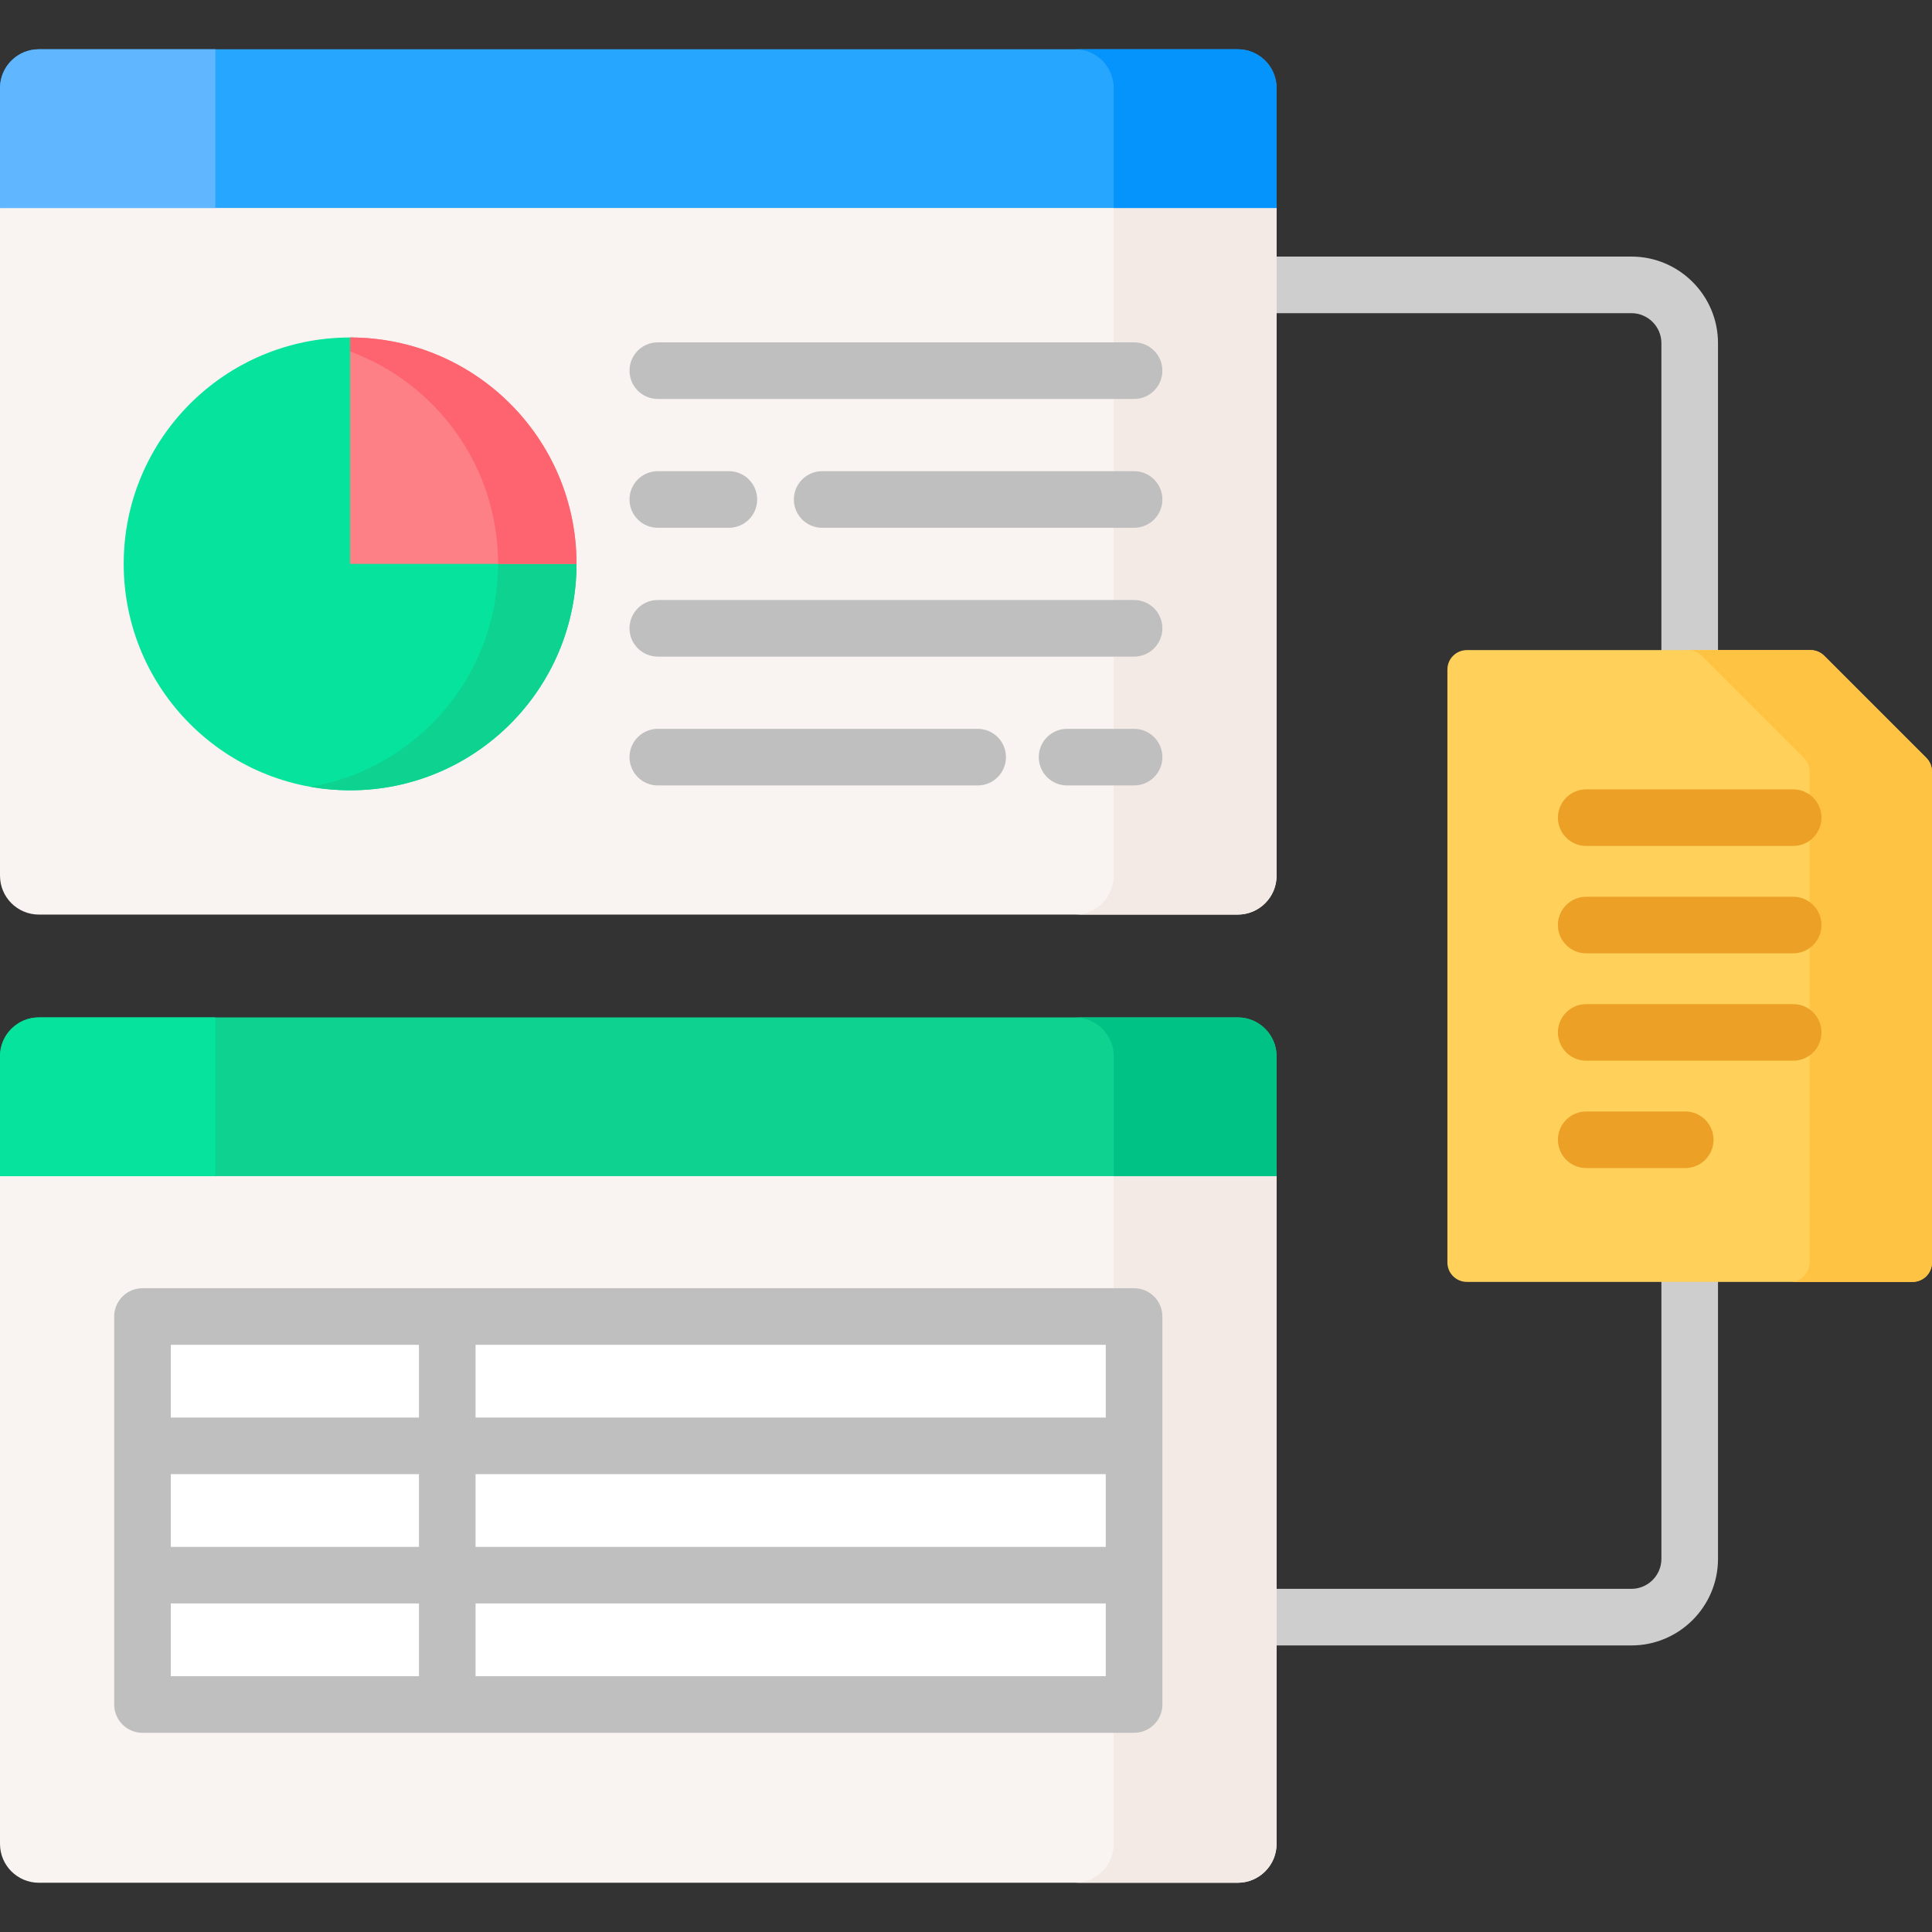 <svg xmlns="http://www.w3.org/2000/svg" id="Capa_1" height="512" viewBox="0 0 512 512" width="512"><rect x="0" y="0" width="512" height="512" fill="#333333" stroke="none"/><g><path d="m337.306 82.994h95.029c4.386 0 7.953 3.567 7.953 7.953v82.337h15v-82.337c0-12.656-10.297-22.953-22.953-22.953h-95.029z" fill="#cecece"></path><path d="m440.288 338.716v74.391c0 4.385-3.567 7.952-7.953 7.952h-95.029v15h95.029c12.656 0 22.953-10.296 22.953-22.952v-74.391z" fill="#cecece"></path><g><g><g><path d="m479.797 172.284h-91.071c-2.845 0-5.151 2.306-5.151 5.151v157.13c0 2.845 2.306 5.151 5.151 5.151h118.123c2.845 0 5.151-2.306 5.151-5.151v-130.078c0-1.366-.543-2.676-1.509-3.642l-27.052-27.052c-.966-.966-2.276-1.509-3.642-1.509z" fill="#ffd15b"></path></g><g><path d="m510.491 200.845-27.052-27.052c-.966-.966-2.276-1.509-3.642-1.509h-32.451c1.366 0 2.676.543 3.642 1.509l27.052 27.052c.966.966 1.509 2.276 1.509 3.642v130.078c0 2.845-2.306 5.151-5.151 5.151h32.451c2.845 0 5.151-2.306 5.151-5.151v-130.078c0-1.366-.543-2.676-1.509-3.642z" fill="#ffc344"></path></g><g fill="#eca026"><path d="m420.361 224.188h54.853c4.143 0 7.5-3.357 7.5-7.5s-3.357-7.5-7.5-7.5h-54.853c-4.143 0-7.5 3.357-7.5 7.5s3.358 7.5 7.5 7.5z"></path><path d="m475.214 237.643h-54.853c-4.143 0-7.5 3.357-7.5 7.5s3.357 7.5 7.5 7.5h54.853c4.143 0 7.5-3.357 7.5-7.5s-3.358-7.5-7.5-7.5z"></path><path d="m475.214 266.097h-54.853c-4.143 0-7.5 3.357-7.5 7.5s3.357 7.5 7.5 7.5h54.853c4.143 0 7.5-3.357 7.5-7.5s-3.358-7.5-7.5-7.5z"></path><path d="m446.606 294.551h-26.245c-4.143 0-7.5 3.357-7.5 7.5s3.357 7.5 7.5 7.5h26.245c4.143 0 7.5-3.357 7.5-7.5s-3.357-7.5-7.5-7.5z"></path></g></g></g><g><g><g><path d="m0 232.072c0 5.689 4.612 10.302 10.302 10.302h317.702c5.69 0 10.302-4.612 10.302-10.302v-177.986h-338.306z" fill="#f9f3f1"></path></g><g><path d="m295.147 54.086v177.987c0 5.689-4.612 10.302-10.302 10.302h43.159c5.69 0 10.302-4.612 10.302-10.302v-177.987z" fill="#f3eae6"></path></g><g><path d="m328.004 13.051h-317.702c-5.69 0-10.302 4.613-10.302 10.302v31.763h338.306v-31.763c0-5.689-4.612-10.302-10.302-10.302z" fill="#26a6fe"></path></g><g><path d="m328.004 13.051h-43.159c5.69 0 10.302 4.612 10.302 10.302v31.763h43.159v-31.763c0-5.69-4.612-10.302-10.302-10.302z" fill="#0593fc"></path></g><g><path d="m10.302 13.051c-5.69 0-10.302 4.612-10.302 10.302v31.763h57.067v-42.065z" fill="#60b7ff"></path></g><g><path d="m93.783 148.438v-58.974c-.334-.006-.665-.025-1-.025-33.137 0-60 26.863-60 60s26.863 60 60 60 60-26.863 60-60c0-.335-.02-.666-.025-1h-58.975z" fill="#05e39c"></path><g><path d="m131.977 148.438c.005.334.023.665.023 1 0 29.591-21.427 54.161-49.609 59.085 3.377.59 6.845.915 10.391.915 33.137 0 60-26.863 60-60 0-.335-.02-.666-.025-1z" fill="#0ed290"></path></g><g><path d="m92.783 89.439v60h60c0-33.137-26.863-60-60-60z" fill="#fd8087"></path></g><path d="m92.783 89.439v3.701c22.893 8.454 39.217 30.468 39.217 56.299h20.783c0-33.137-26.863-60-60-60z" fill="#fe646f"></path></g><g fill="#bfbfbf"><path d="m174.326 105.728h126.218c4.143 0 7.5-3.357 7.5-7.5s-3.357-7.5-7.5-7.5h-126.218c-4.142 0-7.5 3.357-7.5 7.5s3.358 7.5 7.5 7.5z"></path><path d="m174.326 139.868h18.833c4.142 0 7.5-3.357 7.5-7.5s-3.358-7.5-7.5-7.5h-18.833c-4.142 0-7.5 3.357-7.5 7.5s3.358 7.5 7.5 7.5z"></path><path d="m300.544 124.868h-82.661c-4.142 0-7.5 3.357-7.5 7.5s3.358 7.5 7.5 7.5h82.661c4.143 0 7.5-3.357 7.5-7.5s-3.357-7.5-7.5-7.5z"></path><path d="m300.544 159.009h-126.218c-4.142 0-7.5 3.357-7.5 7.5s3.358 7.5 7.5 7.5h126.218c4.143 0 7.5-3.357 7.5-7.5s-3.357-7.5-7.5-7.5z"></path><path d="m300.544 193.15h-17.759c-4.143 0-7.5 3.357-7.5 7.5s3.357 7.5 7.5 7.5h17.759c4.143 0 7.5-3.357 7.5-7.5s-3.357-7.5-7.5-7.5z"></path><path d="m259.091 193.15h-84.765c-4.142 0-7.5 3.357-7.5 7.5s3.358 7.5 7.5 7.5h84.765c4.143 0 7.5-3.357 7.5-7.5s-3.358-7.5-7.5-7.5z"></path></g></g><g><g><path d="m0 310.66v177.987c0 5.69 4.612 10.302 10.302 10.302h317.702c5.69 0 10.302-4.612 10.302-10.302v-177.987z" fill="#f9f3f1"></path></g><g><path d="m295.147 310.66v177.987c0 5.69-4.612 10.302-10.302 10.302h43.159c5.69 0 10.302-4.612 10.302-10.302v-177.987z" fill="#f3eae6"></path></g><g><path d="m328.004 269.626h-317.702c-5.69 0-10.302 4.612-10.302 10.302v31.763h338.306v-31.763c0-5.69-4.612-10.302-10.302-10.302z" fill="#0ed290"></path></g><g><path d="m328.004 269.626h-43.159c5.69 0 10.302 4.612 10.302 10.302v31.763h43.159v-31.763c0-5.69-4.612-10.302-10.302-10.302z" fill="#00c285"></path></g><g><path d="m10.302 269.626c-5.69 0-10.302 4.612-10.302 10.302v31.763h57.067v-42.065z" fill="#05e39c"></path></g><g><g><path d="m37.762 348.893h262.782v102.818h-262.782z" fill="#fff"></path></g></g></g></g><path d="m300.544 341.394h-262.782c-4.142 0-7.5 3.357-7.5 7.5v102.817c0 4.143 3.358 7.5 7.5 7.5h262.782c4.143 0 7.5-3.357 7.5-7.5v-102.817c0-4.143-3.357-7.5-7.5-7.5zm-255.282 49.272h65.768v19.272h-65.768zm80.768 0h167.014v19.272h-167.014zm167.014-34.272v19.272h-167.014v-19.272zm-247.782 0h65.768v19.272h-65.768zm0 68.544h65.768v19.272h-65.768zm247.782 19.273h-167.014v-19.272h167.014z" fill="#bfbfbf"></path></g></svg>
